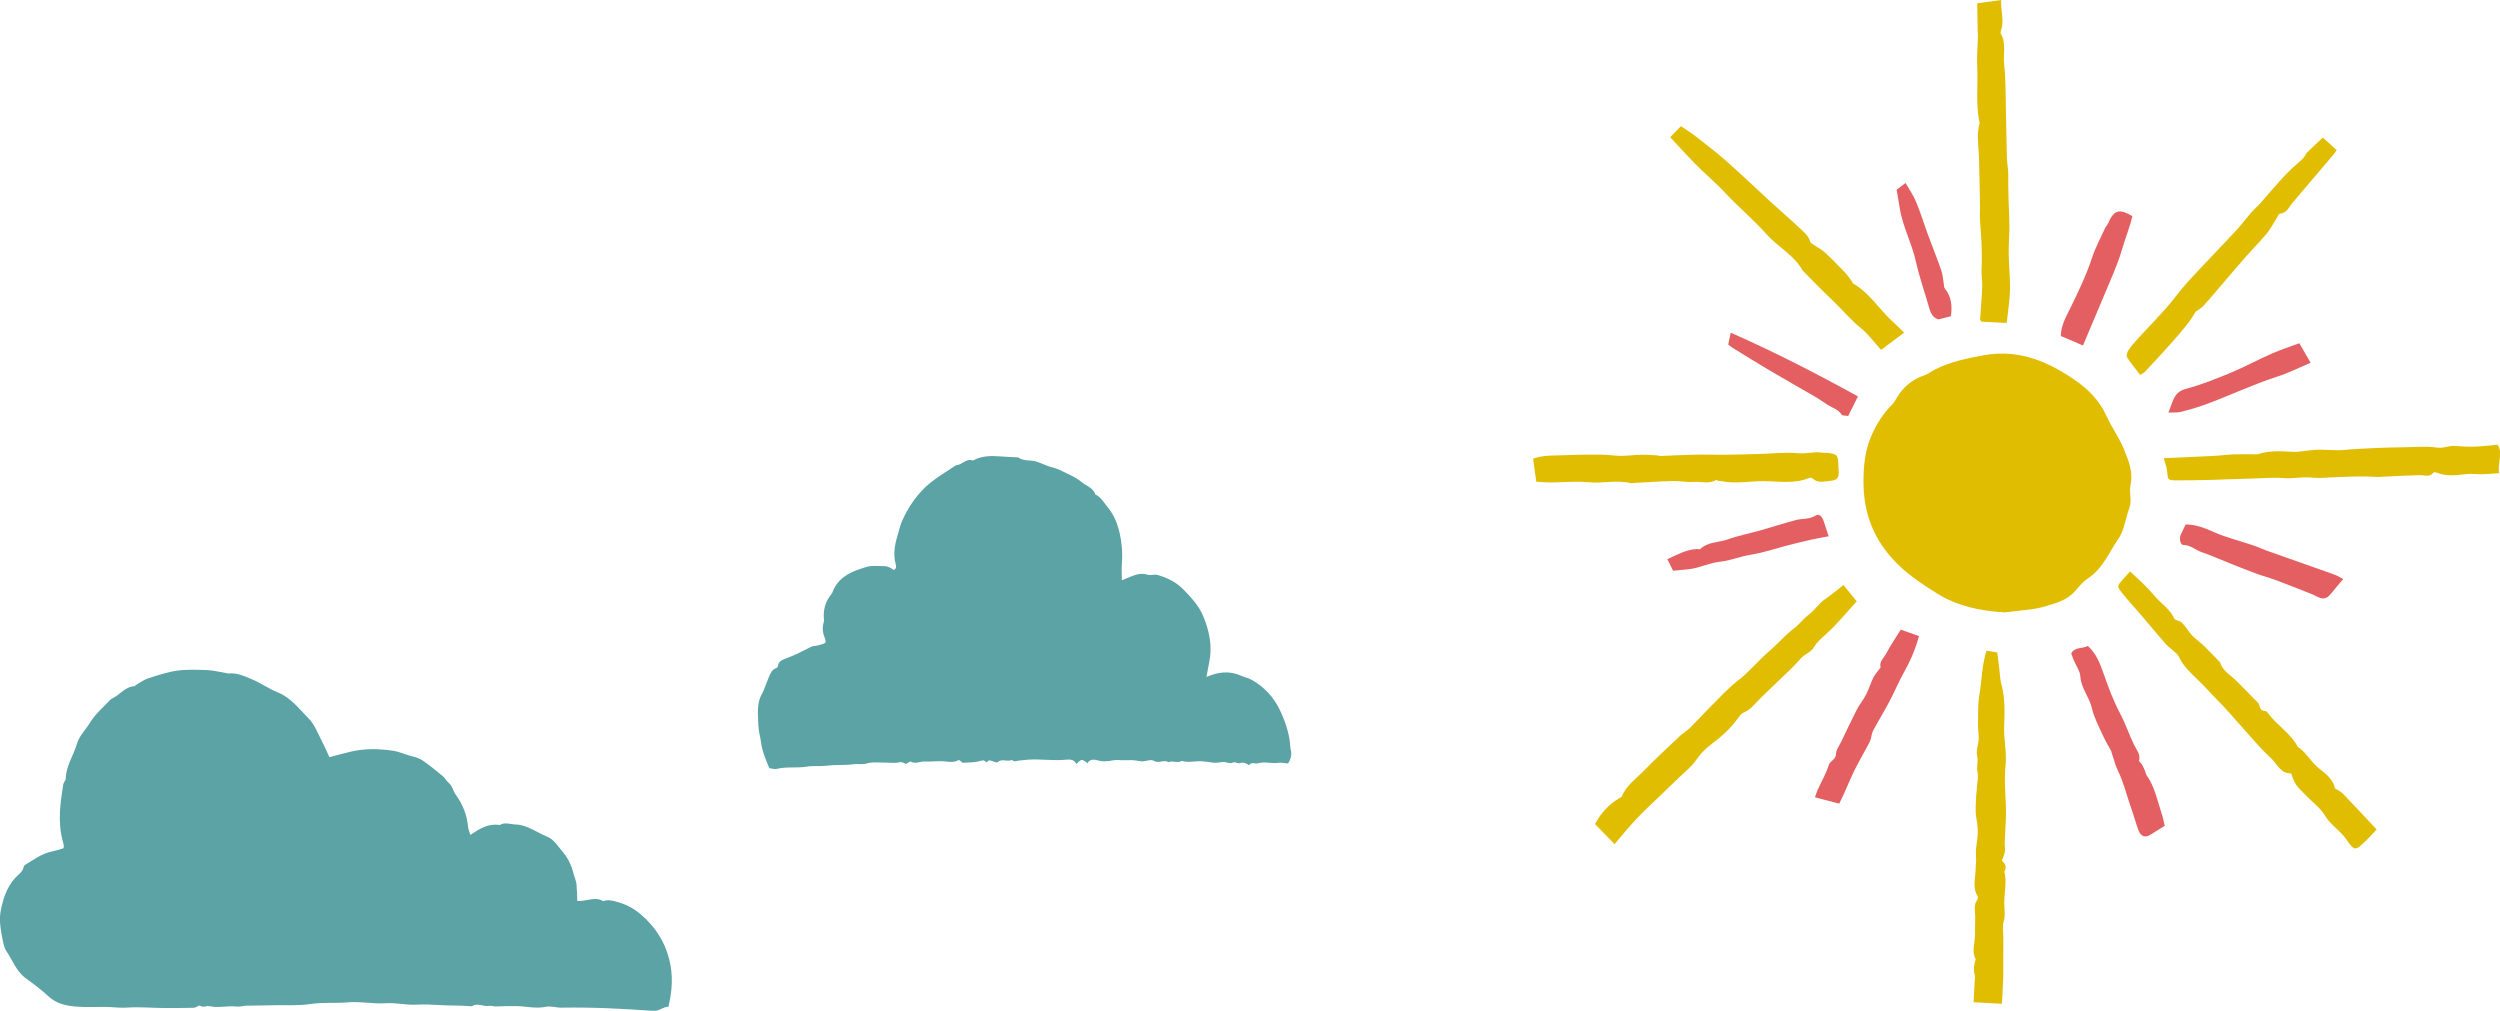 <?xml version="1.0" encoding="UTF-8"?>
<svg id="_レイヤー_2" data-name="レイヤー_2" xmlns="http://www.w3.org/2000/svg" viewBox="0 0 225.72 91.26">
  <defs>
    <style>
      .cls-1 {
        fill: #e0bd00;
      }

      .cls-2 {
        fill: #e35f61;
      }

      .cls-3 {
        fill: #5ba3a5;
      }
    </style>
  </defs>
  <g id="_レイヤー_1-2" data-name="レイヤー_1">
    <g>
      <path class="cls-3" d="M116.26,68.93c-.29-.02-.56-.1-.8-.06-.63.11-1.26-.14-1.89.05-.25.07-.58-.17-.79.17-.27-.18-.5-.29-.82-.19-.18.06-.46-.14-.62-.06-.35.17-.64-.08-.96-.04-.3.04-.6.1-.91.05-.34-.05-.68-.1-1.02-.12-.59-.02-1.17.15-1.76-.03-.37.25-.81-.07-1.19.12-.41-.28-.87.16-1.33-.13-.23-.15-.66.03-1.06.06-.28-.04-.63-.11-.98-.12-.38,0-.75.03-1.13-.01-.29-.03-.59.06-.88.09-.25.03-.49.04-.75,0-.38-.06-.88-.33-1.18.2-.17-.11-.34-.3-.51-.3-.15,0-.3.21-.5.37-.18-.4-.55-.43-.92-.39-1.15.12-2.31-.08-3.46,0-.24.02-.48.06-.72.07s-.5.19-.72-.05c-.4.22-.88-.17-1.29.21-.09.08-.42-.1-.73-.18.03-.01-.05.02-.11.06-.05.03-.09.08-.17.14-.23-.32-.48-.14-.77-.08-.41.09-.84.07-1.37.11-.05-.04-.19-.14-.34-.26-.37.21-.73.21-1.15.15-.65-.09-1.32.03-1.98,0-.4-.02-.8.25-1.21.01-.08-.04-.27.12-.46.21-.15-.07-.29-.22-.59-.15-.47.1-.98.01-1.48.02-.49,0-1-.06-1.45.08-.41.13-.78.02-1.17.07-.79.11-1.6.03-2.39.13-.64.08-1.28-.01-1.89.09-.89.15-1.79-.02-2.67.2-.19.05-.42-.03-.68-.06-.31-.75-.65-1.52-.76-2.4-.06-.48-.21-.96-.23-1.46-.03-.78-.12-1.57.1-2.33.08-.3.27-.57.39-.86.16-.39.29-.79.46-1.18.14-.33.27-.68.67-.81.06-.02.14-.11.15-.18.04-.46.44-.58.75-.7.77-.28,1.5-.66,2.22-1.03.18-.09.41-.08.62-.13.23-.06.46-.12.67-.23.05-.03.04-.25,0-.36-.21-.49-.29-.98-.13-1.5.03-.09.03-.2.02-.29-.08-.83.13-1.57.65-2.23.04-.04.08-.09.1-.14.43-1.22,1.42-1.81,2.56-2.17.3-.09.61-.23.93-.25.34-.03.68,0,1.02,0,.45,0,.59.05,1.05.35.24-.11.22-.32.17-.52-.25-.92-.08-1.8.19-2.67.13-.42.21-.86.39-1.25.61-1.33,1.42-2.52,2.56-3.44.72-.58,1.54-1.05,2.31-1.58.54,0,.91-.65,1.51-.42.02,0,.07-.03.11-.05.77-.39,1.58-.38,2.41-.32.47.04.94.05,1.42.08.06,0,.14,0,.18.02.48.35,1.06.2,1.57.35.37.11.71.28,1.07.41.35.13.73.19,1.06.35.69.34,1.43.63,2.01,1.11.42.35,1.05.51,1.24,1.12.51.23.75.72,1.08,1.11.5.59.82,1.29,1.02,2.02.27,1.01.38,2.05.29,3.11-.04.48,0,.96,0,1.5.3-.12.59-.25.88-.36.47-.18.92-.31,1.44-.14.27.09.59-.07.93.03.86.25,1.66.65,2.27,1.27.73.74,1.45,1.51,1.85,2.5.54,1.34.82,2.7.51,4.14-.09.43-.16.86-.24,1.29,1.03-.44,2.05-.59,3.1-.12.32.15.69.21,1,.39,1.16.66,2.02,1.61,2.58,2.83.49,1.08.86,2.19.9,3.39,0,.04.03.08.04.11q.13.63-.26,1.22Z"/>
      <g>
        <path class="cls-1" d="M180.92,55.28c-2.18-.11-4.27-.59-6.07-1.72-1.42-.89-2.83-1.83-4-3.13-1.83-2.03-2.61-4.34-2.6-6.97,0-1.36.13-2.73.67-4.01.46-1.1,1.09-2.1,1.94-2.95.15-.16.27-.36.38-.55.58-1.02,1.43-1.7,2.54-2.08.33-.11.61-.35.93-.51,1.39-.7,2.88-1.01,4.42-1.29,3.18-.56,5.82.58,8.27,2.29,1.14.8,2.17,1.81,2.77,3.16.47,1.04,1.17,1.99,1.6,3.05.41,1.01.85,2.05.59,3.23-.15.67.16,1.38-.11,2.08-.35.91-.44,1.97-.97,2.74-.85,1.23-1.41,2.71-2.76,3.6-.44.29-.8.72-1.15,1.13-.64.74-1.5,1.05-2.39,1.3-.43.12-.86.26-1.29.32-.92.13-1.85.22-2.77.33Z"/>
        <path class="cls-1" d="M192.3,51.58c.51.47.89.81,1.26,1.18.32.32.64.65.93,1,.59.71,1.42,1.2,1.82,2.09.08.17.48.17.65.34.28.27.51.6.74.92.37.51.93.83,1.36,1.27.43.44.86.88,1.29,1.32.04.04.1.08.11.13.24.8.99,1.15,1.51,1.69.55.57,1.11,1.13,1.67,1.7.12.12.28.24.32.39.09.32.17.59.58.59.07,0,.15.08.2.15.8,1.12,2.07,1.83,2.72,3.08.8.52,1.2,1.41,1.97,1.99.59.45,1.25.99,1.38,1.75.28.19.54.3.72.48,1,1.04,1.98,2.1,3.05,3.24-.34.36-.67.74-1.04,1.09-.89.84-.96.87-1.7-.2-.55-.8-1.41-1.28-1.92-2.14-.42-.7-1.14-1.22-1.72-1.82-.31-.32-.64-.62-.89-.97-.2-.29-.3-.65-.46-1.03-.94.05-1.26-.87-1.84-1.4-.8-.72-1.49-1.56-2.21-2.35-.9-.99-1.75-2.03-2.7-2.97-.55-.55-1.05-1.14-1.61-1.67-.65-.63-1.36-1.26-1.76-2.13-.1-.22-.33-.38-.51-.55-.24-.23-.52-.42-.74-.67-.72-.82-1.41-1.67-2.11-2.49-.59-.69-1.22-1.35-1.78-2.06-.47-.6-.44-.63.07-1.21.21-.24.43-.48.65-.72Z"/>
        <path class="cls-1" d="M145.77,76.21c-.62-.64-1.17-1.21-1.76-1.81.52-.97,1.24-1.78,2.22-2.35.07-.04.18-.07.2-.13.39-1,1.27-1.59,1.97-2.31,1.06-1.09,2.18-2.12,3.29-3.17.27-.25.6-.44.86-.69.69-.69,1.35-1.4,2.03-2.09.76-.75,1.48-1.56,2.33-2.21,1.03-.79,1.83-1.8,2.81-2.64.78-.66,1.44-1.46,2.25-2.07.51-.38.87-.9,1.33-1.24.57-.41.91-1.02,1.48-1.4.56-.38,1.07-.82,1.66-1.28.4.49.77.95,1.2,1.47-.96,1.05-1.8,2.1-2.79,2.98-.4.36-.79.69-1.05,1.14-.29.5-.88.64-1.25,1.08-.65.77-1.43,1.44-2.15,2.15-.67.65-1.36,1.28-1.99,1.96-.3.32-.59.58-1,.75-.24.1-.41.38-.58.61-.63.85-1.4,1.55-2.25,2.18-.57.42-1.05.91-1.46,1.51-.39.57-.97,1.02-1.48,1.51-.61.59-1.22,1.17-1.83,1.76-.7.68-1.43,1.34-2.1,2.06-.67.72-1.29,1.48-1.94,2.24Z"/>
        <path class="cls-1" d="M179.37,58.75c.35.06.62.1.96.16.06.47.12.95.18,1.44.06.5.07,1.01.2,1.48.35,1.26.28,2.55.24,3.83-.03,1.14.24,2.27.13,3.4-.17,1.6.08,3.2.03,4.8-.02.73-.08,1.46-.11,2.19-.01.27.05.55.02.81-.03.25-.15.5-.27.85.2.19.51.51.22.98.24.94-.01,1.9-.01,2.84,0,.53.12,1.1-.05,1.67-.14.46-.03,1-.03,1.51,0,1.16,0,2.32-.01,3.48-.02.79-.08,1.58-.12,2.44-.82-.04-1.66-.09-2.56-.14.04-.72.07-1.38.11-2.04,0-.11.05-.22.02-.32-.15-.51-.12-1.01.07-1.5-.41-.74-.06-1.5-.07-2.25-.01-.53.02-1.06.02-1.6,0-.53-.18-1.08.2-1.56.05-.07.05-.24,0-.33-.48-.8-.16-1.67-.16-2.5,0-.35.07-.69.03-1.06-.05-.5.04-1.02.11-1.52.09-.66.05-1.29-.08-1.96-.12-.63-.03-1.3-.02-1.96,0-.2.05-.39.06-.59,0-.54.19-1.06.06-1.62-.1-.44.09-.95-.02-1.38-.12-.49.05-.89.11-1.33.07-.49-.04-1.01-.04-1.52.02-.9-.03-1.81.12-2.69.23-1.32.22-2.68.65-4.02Z"/>
        <path class="cls-1" d="M195.35,41.37c1.51-.07,2.95-.13,4.39-.2.66-.03,1.33-.12,1.99-.15.62-.02,1.25,0,1.87,0,.08,0,.18.01.25-.01,1-.33,2.02-.29,3.06-.22.72.05,1.45-.15,2.18-.18.68-.03,1.36.04,2.04.04.38,0,.76-.05,1.14-.08.84-.05,1.67-.1,2.51-.13.79-.03,1.59-.05,2.38-.06.95-.01,1.91-.11,2.84.03.58.09,1.06-.17,1.59-.15.56.03,1.11.09,1.67.07.75-.02,1.49-.11,2.25-.17.52.86-.05,1.66.13,2.56-.58.04-1.08.09-1.58.1-.44.01-.89-.07-1.33-.02-.91.1-1.81.24-2.7-.12-.09-.04-.27-.07-.31-.02-.35.47-.82.23-1.26.24-1.16.03-2.31.09-3.46.15-.06,0-.11.02-.17.02-1.77-.12-3.53,0-5.3.08-.45.02-.91-.06-1.37-.05-.64,0-1.29.12-1.92.07-1.11-.09-2.2.03-3.3.05-1.1.02-2.2.08-3.29.11-1.07.03-2.15.04-3.22.04-.69,0-.7-.06-.76-.79-.03-.36-.17-.7-.31-1.23Z"/>
        <path class="cls-1" d="M178.52.3c.77-.11,1.41-.19,2.16-.3-.06.94.3,1.82,0,2.72-.04.1-.08.25-.03.33.52.87.19,1.84.3,2.75.16,1.4.12,2.82.16,4.23.04,1.42.05,2.83.09,4.25.01.47.12.94.12,1.41-.01,1.43.04,2.85.1,4.28.04.94-.07,1.89-.06,2.84.01,1.12.14,2.25.12,3.37-.02.97-.19,1.94-.3,2.98-.84-.04-1.58-.08-2.29-.12-.06-.11-.11-.16-.11-.21.06-.97.16-1.95.19-2.92.02-.54-.09-1.08-.06-1.61.08-1.49-.03-2.96-.14-4.44-.03-.39.01-.79,0-1.18-.02-1.48-.05-2.95-.09-4.43-.03-1.05-.25-2.1.06-3.14-.38-1.68-.13-3.38-.22-5.08-.05-.93.04-1.87.07-2.81,0-.14-.03-.28-.03-.42-.01-.83-.02-1.65-.04-2.5Z"/>
        <path class="cls-1" d="M138.71,43.51c-.1-.72-.19-1.38-.29-2.1.95-.34,1.9-.27,2.82-.31,1.11-.05,2.21-.06,3.32-.05.61,0,1.22.11,1.83.11.58,0,1.15-.09,1.73-.1.51-.01,1.02.03,1.53.06.08,0,.16.05.24.05,1.1-.04,2.19-.1,3.29-.12.84-.02,1.69.02,2.53.01,1.04-.01,2.08-.04,3.12-.07,1.18-.03,2.36-.18,3.52-.07.77.07,1.51-.18,2.27-.04.16.03.34-.01.51.02.74.13.79.18.85.92.01.17,0,.34.02.51.06.84-.04,1.02-.86,1.1-.48.04-1.02.2-1.46-.21-.07-.07-.23-.11-.31-.08-1.35.58-2.79.31-4.17.3-1.11,0-2.21.2-3.32.07-.25-.03-.49-.06-.73-.1-.08-.01-.18-.09-.22-.07-.64.39-1.33.12-2,.17-.63.05-1.28-.1-1.91-.08-1.15.03-2.29.11-3.44.17-.11,0-.24.05-.34.02-1.26-.31-2.54.05-3.81-.08-1.12-.11-2.27.01-3.4.02-.41,0-.82-.04-1.3-.07Z"/>
        <path class="cls-1" d="M171.92,30.03c-.73.55-1.36,1.02-2.08,1.56-.61-.67-1.14-1.42-1.83-1.97-.95-.76-1.7-1.7-2.57-2.52-.9-.84-1.76-1.74-2.63-2.62-.02-.02-.05-.04-.06-.06-.77-1.4-2.23-2.12-3.26-3.28-1.16-1.31-2.53-2.44-3.72-3.72-.87-.94-1.86-1.75-2.75-2.66-.74-.76-1.46-1.55-2.22-2.37.32-.33.61-.63.97-1,.48.33.97.64,1.42.99.93.73,1.87,1.44,2.75,2.23,1.33,1.17,2.6,2.4,3.91,3.6.83.76,1.7,1.5,2.52,2.28.42.4.92.75,1.09,1.37.02.08.15.14.23.2.36.25.76.45,1.08.74.63.57,1.22,1.19,1.81,1.8.23.24.41.53.62.8.05.07.07.18.13.21,1.49.85,2.35,2.35,3.59,3.46.33.3.65.62,1.02.98Z"/>
        <path class="cls-1" d="M198.23,28.16c-.24.37-.44.74-.7,1.06-.51.64-1.04,1.26-1.59,1.87-.75.84-1.51,1.66-2.28,2.48-.09.1-.22.15-.43.28-.41-.54-.83-1.04-1.18-1.58-.09-.13,0-.46.1-.62.25-.37.55-.72.85-1.05.86-.94,1.75-1.85,2.6-2.81.67-.76,1.26-1.6,1.94-2.35,1.41-1.54,2.88-3.04,4.3-4.57.51-.55.97-1.16,1.46-1.73.24-.27.53-.5.77-.78.74-.83,1.46-1.7,2.22-2.51.49-.53,1.05-.99,1.58-1.48.11-.11.2-.24.29-.37.05-.07.07-.16.13-.22.46-.45.93-.89,1.43-1.36.41.37.81.73,1.25,1.13-.1.15-.18.29-.29.41-1.23,1.46-2.46,2.91-3.7,4.36-.32.37-.49.91-1.12.97-.14.01-.25.35-.38.54-.28.42-.51.88-.83,1.27-.6.71-1.25,1.37-1.87,2.07-.61.68-1.19,1.38-1.79,2.07-.67.78-1.32,1.57-2,2.33-.21.23-.5.39-.77.59Z"/>
        <path class="cls-2" d="M190.63,67.83c-.2-.36-.51-.88-.76-1.42-.37-.81-.8-1.62-1-2.48-.23-1-.97-1.78-1.04-2.85-.03-.51-.4-.99-.6-1.49-.09-.21-.16-.42-.22-.6.34-.61.99-.39,1.5-.67.76.69,1.12,1.63,1.44,2.56.42,1.21.87,2.4,1.47,3.54.49.92.82,1.93,1.28,2.87.22.45.58.82.43,1.39-.02.08.18.2.25.32.12.21.21.43.31.65.04.1.04.23.1.31.76,1.06.99,2.32,1.39,3.52.12.37.19.75.27,1.08-.49.31-.92.58-1.35.84-.41.25-.82.11-1.01-.41-.25-.66-.43-1.35-.67-2.02-.4-1.12-.66-2.29-1.19-3.37-.25-.5-.37-1.06-.61-1.75Z"/>
        <path class="cls-2" d="M171.59,56.84c.64.23,1.13.4,1.67.59-.32,1.24-.85,2.38-1.47,3.49-.44.79-.78,1.64-1.21,2.44-.47.89-1,1.74-1.47,2.63-.15.29-.14.66-.28.95-.44.87-.94,1.7-1.38,2.58-.36.73-.66,1.49-1,2.23-.13.28-.27.56-.39.81-.74-.19-1.42-.37-2.19-.57.08-.24.15-.47.25-.69.33-.74.76-1.45.99-2.21.13-.43.65-.49.66-1.01,0-.38.3-.76.48-1.13.46-.96.91-1.93,1.4-2.88.24-.47.59-.88.83-1.35.25-.49.41-1.02.65-1.52.12-.25.31-.46.47-.69.07-.09.21-.2.19-.27-.13-.53.3-.83.5-1.21.38-.74.86-1.43,1.32-2.17Z"/>
        <path class="cls-2" d="M211.56,52.28c-.41.49-.75.89-1.07,1.29-.39.48-.68.57-1.23.33-.17-.08-.34-.18-.51-.25-1.11-.44-2.22-.88-3.34-1.3-.52-.19-1.06-.33-1.58-.52-.73-.27-1.45-.55-2.18-.84-.96-.38-1.9-.8-2.87-1.14-.56-.19-1-.64-1.65-.65-.29,0-.39-.61-.22-.96.13-.27.27-.55.43-.89.9-.01,1.78.35,2.62.72,1.19.52,2.44.8,3.65,1.23.35.12.68.29,1.03.41,1.41.5,2.83,1,4.24,1.5.66.23,1.33.46,1.99.71.23.09.45.23.69.36Z"/>
        <path class="cls-2" d="M188.08,31.2c-.72-.31-1.34-.57-2.01-.86,0-.89.42-1.65.81-2.43.75-1.52,1.48-3.04,2.01-4.65.31-.94.79-1.81,1.2-2.71.06-.13.18-.23.23-.35.54-1.24.97-1.39,2.21-.69-.23,1-.64,1.98-.93,2.99-.28.98-.68,1.93-1.08,2.88-.41.99-.83,1.97-1.25,2.96-.4.95-.8,1.91-1.21,2.87Z"/>
        <path class="cls-2" d="M165.11,48.42c-.53.1-1.02.18-1.51.29-.69.16-1.39.32-2.08.5-1.16.3-2.29.69-3.47.88-.93.15-1.8.52-2.71.62-1.01.1-1.91.58-2.9.69-.45.05-.9.09-1.38.13-.17-.34-.32-.63-.52-1.04.87-.4,1.69-.87,2.68-.92.1,0,.25.05.3,0,.68-.66,1.64-.57,2.45-.86.96-.35,1.98-.54,2.96-.82,1.07-.3,2.13-.65,3.2-.93.58-.16,1.21-.05,1.78-.4.32-.2.58.01.74.48.14.4.27.8.46,1.38Z"/>
        <path class="cls-2" d="M195.78,37.25c.42-.97.45-1.83,1.55-2.13,1.39-.37,2.74-.91,4.07-1.46,1.27-.53,2.49-1.2,3.75-1.75.8-.35,1.64-.62,2.45-.92.35.6.66,1.14,1.02,1.76-1.06.45-2,.93-3,1.25-2.28.73-4.42,1.78-6.67,2.58-.67.24-1.36.44-2.05.61-.29.07-.6.04-1.12.06Z"/>
        <path class="cls-2" d="M176.14,28.55c-.43.11-.78.2-1.13.29-.56-.18-.72-.65-.86-1.15-.39-1.36-.86-2.7-1.17-4.08-.37-1.68-1.22-3.2-1.47-4.9-.08-.53-.18-1.05-.27-1.58.27-.2.5-.38.81-.61.33.58.71,1.12.95,1.71.39.93.68,1.9,1.03,2.85.41,1.11.85,2.2,1.24,3.32.14.39.16.82.23,1.23.03.14.01.31.09.41.6.74.69,1.58.55,2.51Z"/>
        <path class="cls-2" d="M156.27,30.04c4.01,1.77,7.74,3.69,11.48,5.75-.33.66-.61,1.21-.88,1.77-.28-.05-.53-.02-.59-.12-.29-.46-.8-.6-1.22-.86-.37-.23-.73-.5-1.11-.72-1.41-.82-2.83-1.62-4.23-2.45-1.1-.65-2.19-1.33-3.28-2-.12-.07-.23-.17-.4-.3.06-.28.12-.58.22-1.07Z"/>
      </g>
      <path class="cls-3" d="M60.35,90.89c.36-1.46.43-2.88.07-4.29-.41-1.6-1.27-2.93-2.54-4.02-.8-.69-1.7-1.09-2.71-1.28-.18-.04-.38,0-.57.01-.05,0-.11.06-.14.05-.76-.45-1.52.05-2.35-.02,0-.18,0-.36,0-.55,0-.19-.02-.38-.04-.57-.01-.19,0-.38-.05-.56-.07-.31-.2-.6-.27-.91-.19-.74-.57-1.43-1.04-1.96-.38-.43-.7-1.01-1.31-1.25-.95-.38-1.79-1.07-2.86-1.1-.46-.01-.96-.24-1.42.05-1.02-.17-1.82.33-2.65.89-.08-.25-.19-.49-.21-.73-.1-1.07-.47-2.02-1.11-2.89-.24-.33-.29-.79-.64-1.08-.21-.17-.33-.44-.54-.61-.57-.47-1.14-.94-1.74-1.36-.28-.2-.62-.33-.96-.41-.61-.14-1.16-.42-1.8-.52-1.26-.18-2.5-.21-3.73.07-.66.15-1.32.34-2,.51-.21-.45-.41-.93-.65-1.39-.39-.73-.68-1.57-1.25-2.13-.84-.83-1.56-1.84-2.74-2.32-.84-.33-1.59-.88-2.42-1.22-.64-.26-1.3-.58-2.04-.49-.07,0-.15-.03-.22-.04-.57-.09-1.13-.24-1.7-.27-.91-.03-1.84-.07-2.73.05-.89.13-1.76.42-2.63.7-.39.13-.73.4-1.09.6-.04.02-.07.1-.11.1-.84.03-1.31.76-1.99,1.09-.07.03-.14.07-.19.12-.64.69-1.39,1.31-1.86,2.1-.39.64-.97,1.17-1.18,1.92-.3,1.04-.98,1.96-1,3.1,0,.18-.2.36-.23.55-.27,1.69-.51,3.39-.05,5.09.04.14.08.29.1.44.01.07-.01.14-.03.23-.37.1-.73.23-1.09.3-.88.18-1.58.72-2.33,1.17-.06.04-.15.1-.16.15-.06.51-.5.74-.79,1.07-.76.84-1.08,1.88-1.29,2.93-.16.8-.03,1.64.13,2.45.09.42.15.88.38,1.22.57.84.9,1.84,1.78,2.47.7.5,1.38,1.02,2.01,1.6.94.86,2.08.93,3.25.97.25,0,.49,0,.74,0,.54,0,1.09-.02,1.63.01.51.03,1.01.08,1.54.04,1.06-.07,2.14.03,3.21.04.92.01,1.83,0,2.75-.02.2,0,.48-.26.57-.19.3.21.59-.01.8.04.85.2,1.68-.06,2.52.04.26.03.54-.05.81-.08.09,0,.19,0,.29,0,.79-.01,1.58-.02,2.37-.04,1.07-.02,2.15.05,3.2-.11,1.12-.17,2.24-.05,3.36-.15,1.13-.1,2.29.16,3.43.08.94-.06,1.84.18,2.76.13.74-.04,1.46,0,2.2.04.84.05,1.7.02,2.55.09.1,0,.22.04.29,0,.5-.32,1,.07,1.5-.02.21-.04.44.06.65.05.59-.02,1.18-.04,1.77-.03.91,0,1.8.26,2.73.06.44-.09.94.09,1.41.08,2.77-.05,5.53.09,8.28.29.57.04.9-.39,1.38-.37Z"/>
    </g>
  </g>
</svg>